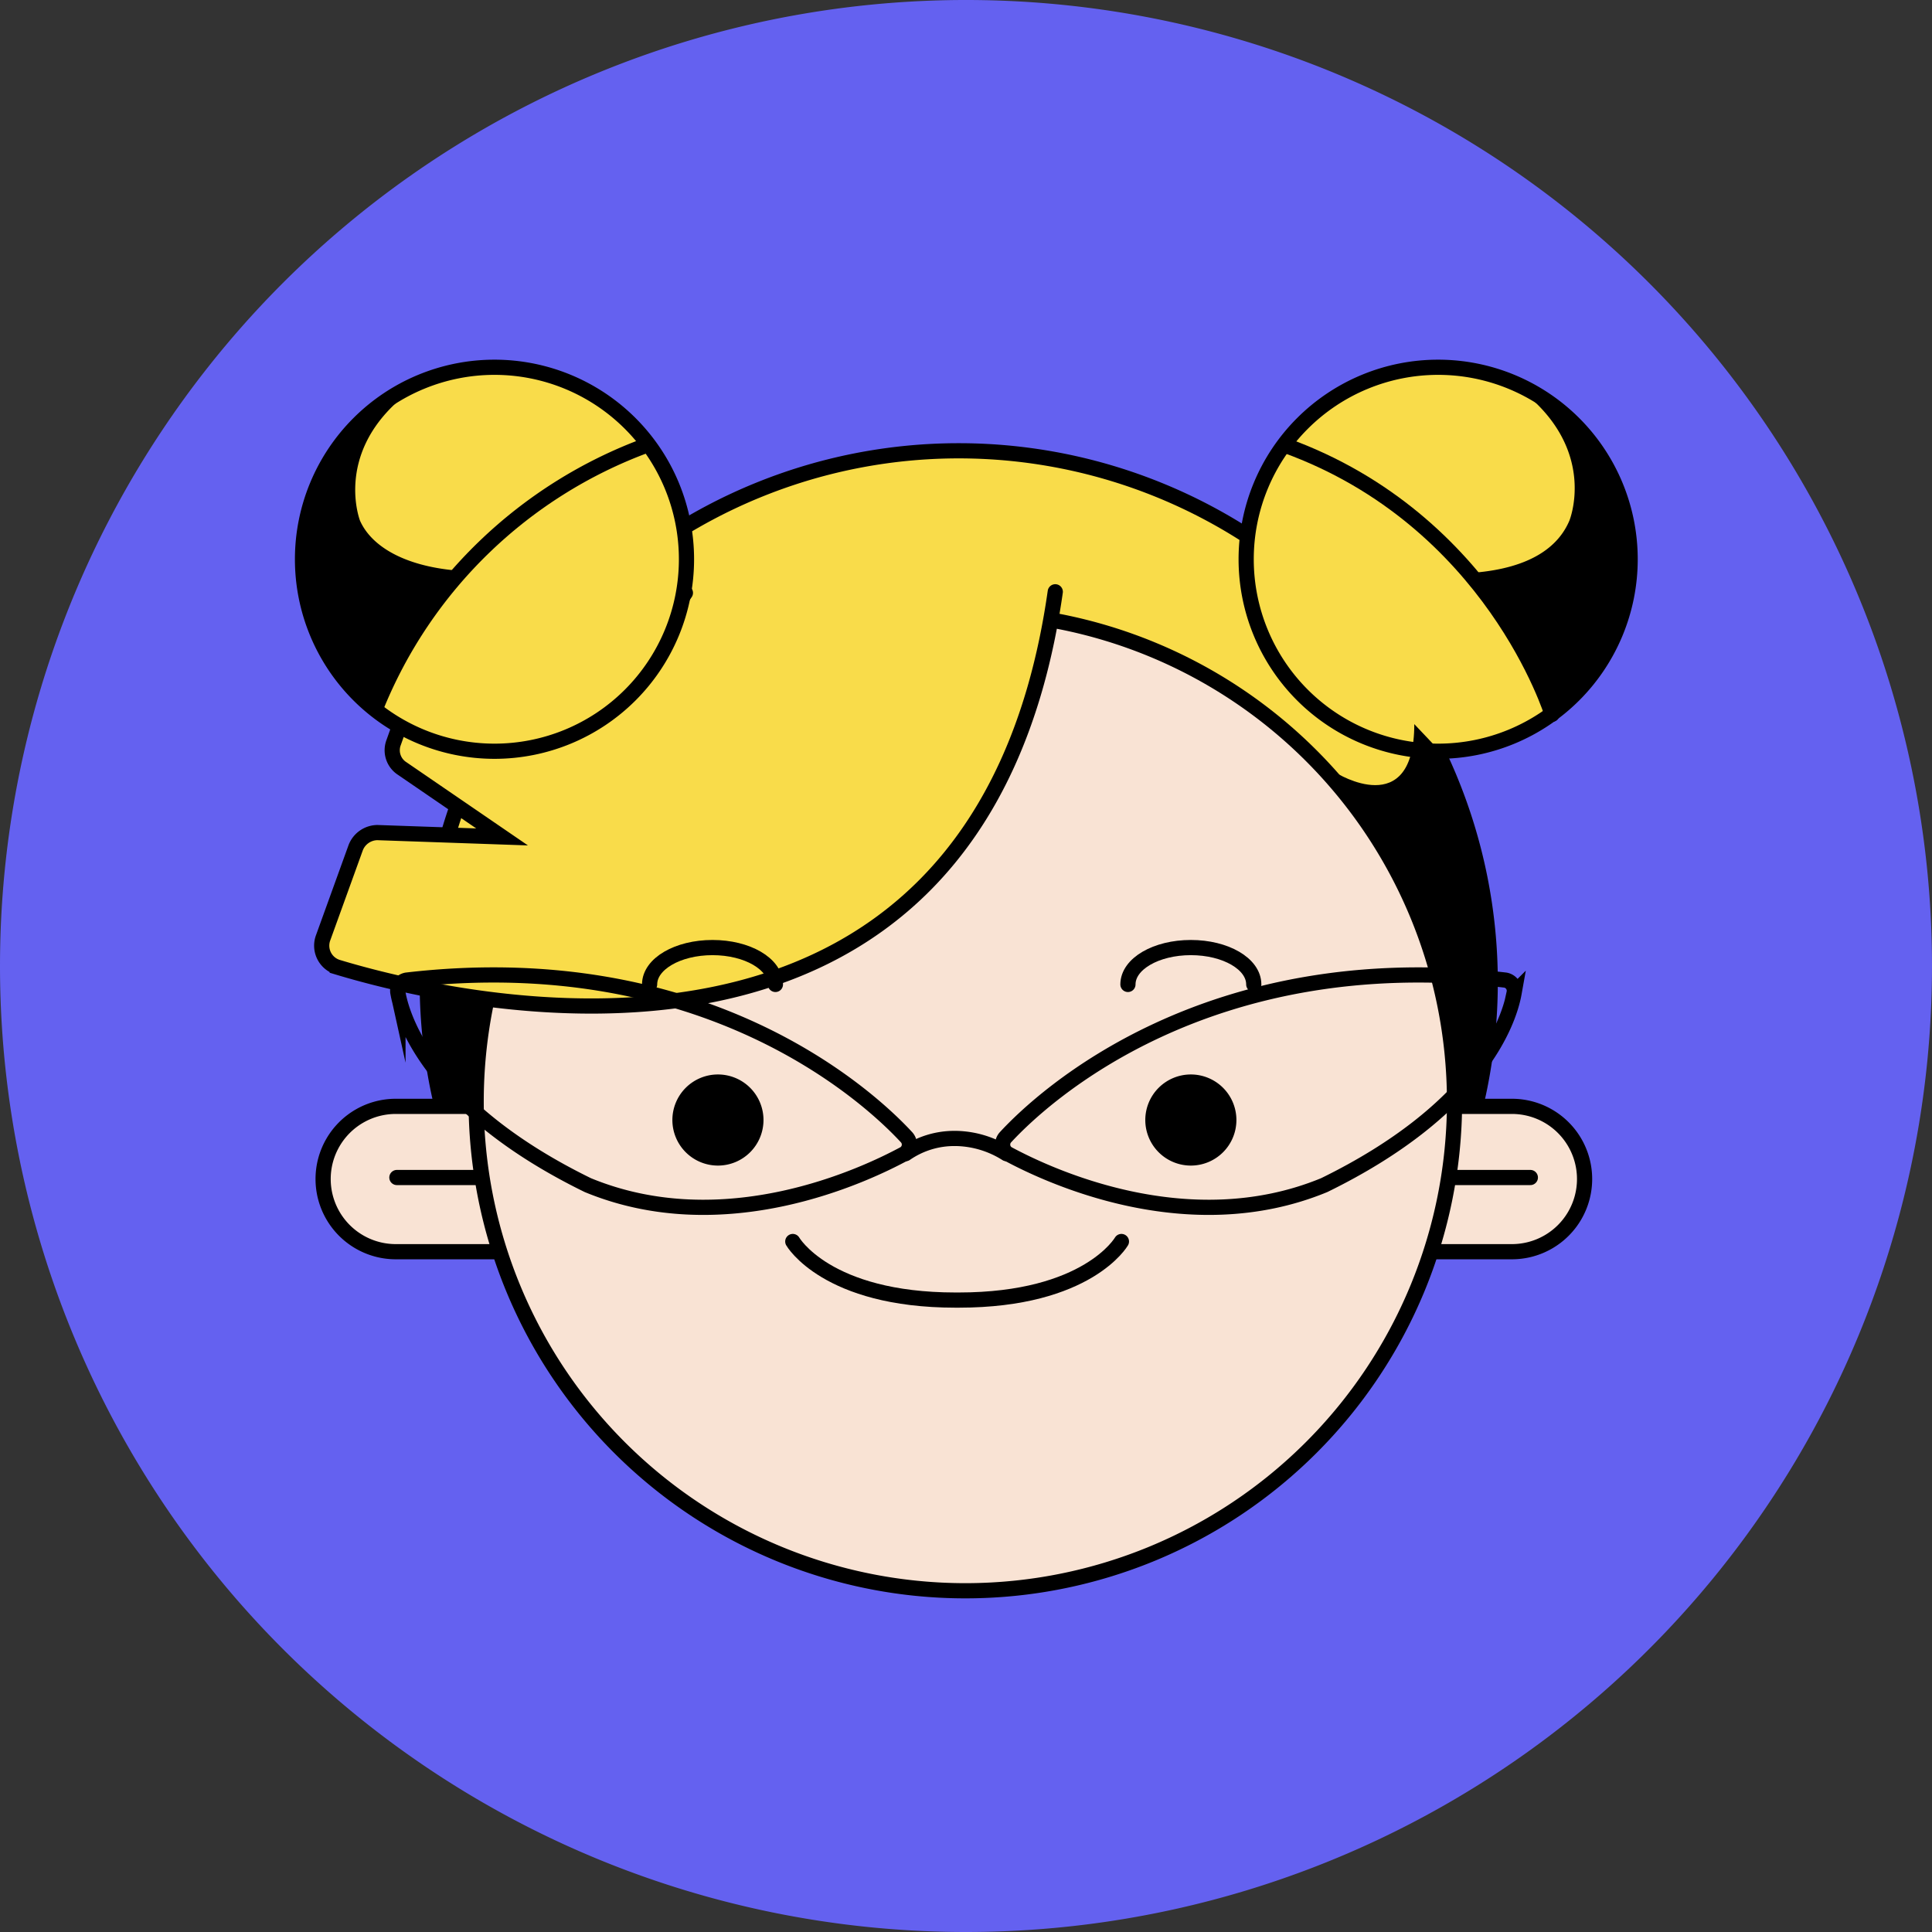 <?xml version="1.0" encoding="UTF-8"?> <svg xmlns="http://www.w3.org/2000/svg" viewBox="0 0 178.12 178.12"><rect x="0" y="0" width="178.12" height="178.12" fill="#333333" stroke="none"/> <defs> <style>.cls-1{fill:#6461f0;}.cls-2,.cls-5{fill:#f9dc4a;}.cls-2,.cls-3,.cls-4{stroke:#000;stroke-linecap:round;stroke-miterlimit:10;stroke-width:1.4px;}.cls-3{fill:#f9e3d4;}.cls-4{fill:none;}.cls-6{fill:#fff;}</style> </defs> <g id="Layer_2" data-name="Layer 2"> <g id="Layer_1-2" data-name="Layer 1"> <path class="cls-1" d="M89.06,178.12A89.06,89.06,0,1,0,0,89.06,89.06,89.06,0,0,0,89.06,178.12Z"></path> <path class="cls-2" d="M88.39,139.56a49,49,0,1,0-49-49A49,49,0,0,0,88.39,139.56Z"></path> <path class="cls-3" d="M47.09,102H36.49a6.7,6.7,0,1,0,0,13.4h10.6a6.7,6.7,0,0,0,0-13.4Z"></path> <path class="cls-4" d="M36.59,108.56h12.1"></path> <path class="cls-3" d="M139.39,102h-10.6a6.7,6.7,0,1,0,0,13.4h10.6a6.7,6.7,0,1,0,0-13.4Z"></path> <path class="cls-4" d="M128.89,108.56h12.2"></path> <path class="cls-3" d="M89,146.66a45.1,45.1,0,1,0-45.1-45.1A45.1,45.1,0,0,0,89,146.66Z"></path> <path class="cls-5" d="M97.29,54.56c-7.1,49.8-55.6,37.8-66.2,34.6a2.08,2.08,0,0,1-1.3-2.7l3-8.3a2.17,2.17,0,0,1,2-1.4l11.5.4-9.2-6.3a2,2,0,0,1-.8-2.4l2.6-7.3a2,2,0,0,1,2.7-1.2c4.3,1.8,14.9,4.8,21.6-5.3"></path> <path class="cls-4" d="M97.29,54.56c-7.1,49.8-55.6,37.8-66.2,34.6a2.08,2.08,0,0,1-1.3-2.7l3-8.3a2.17,2.17,0,0,1,2-1.4l11.5.4-9.2-6.3a2,2,0,0,1-.8-2.4l2.6-7.3a2,2,0,0,1,2.7-1.2c4.3,1.8,14.9,4.8,21.6-5.3"></path> <path class="cls-6" d="M143.09,65.86s-5.5-17.9-24.6-24.8Z"></path> <path class="cls-4" d="M138.79,90.36c-27.5-3.2-42.6,10.7-46.1,14.5a1,1,0,0,0,.2,1.5c3.7,2,16.6,8.1,29.2,2.9,14.1-6.9,17-14.9,17.5-17.7A1,1,0,0,0,138.79,90.36Z"></path> <path class="cls-4" d="M37.49,90.36c27.5-3.2,42.6,10.7,46.1,14.5a1,1,0,0,1-.2,1.5c-3.7,2-16.6,8.1-29.2,2.9-14.1-6.9-17-14.9-17.5-17.7A1,1,0,0,1,37.49,90.36Z"></path> <path class="cls-4" d="M83.49,106.36a7.89,7.89,0,0,1,4.6-1.4h.1a9,9,0,0,1,4.6,1.4"></path> <path d="M66.19,107.46a4.2,4.2,0,1,0-4.2-4.2A4.2,4.2,0,0,0,66.19,107.46Z"></path> <path d="M109.79,107.46a4.2,4.2,0,1,0-4.2-4.2A4.2,4.2,0,0,0,109.79,107.46Z"></path> <path class="cls-4" d="M115.59,90.76c0-1.9-2.6-3.4-5.8-3.4s-5.8,1.5-5.8,3.4"></path> <path class="cls-4" d="M71.49,90.76c0-1.9-2.6-3.4-5.8-3.4s-5.8,1.5-5.8,3.4"></path> <path class="cls-4" d="M103.39,114.46s-3.1,5.4-15,5.4h-.3c-11.9,0-15-5.4-15-5.4"></path> <path class="cls-2" d="M45.59,69.26a17.7,17.7,0,1,0-17.7-17.7A17.7,17.7,0,0,0,45.59,69.26Z"></path> <path class="cls-4" d="M34.69,65.16a42.86,42.86,0,0,1,24.9-24.1"></path> <path d="M33.19,48s-2.3-5.9,3.6-11.1a11.58,11.58,0,0,0-2.1.5l-1.4,1.7c-.5-.2-1.8.5-4.5,6.6-4.8,10.7,6,19.6,6,19.6l1.9-4.9s1.1-.8,5.4-7.8C37.09,52.16,34.19,50.26,33.19,48Z"></path> <path class="cls-2" d="M132.59,69.26a17.7,17.7,0,1,0-17.7-17.7A17.7,17.7,0,0,0,132.59,69.26Z"></path> <path class="cls-4" d="M143.09,65.86s-5.5-17.9-24.6-24.8"></path> <path d="M144.69,48s2.5-6.1-3.8-11.5a11.52,11.52,0,0,1,2.2.5l1.5,1.8c.6-.2,1.9.5,4.7,6.8,5,11.1-6.3,20.4-6.3,20.4l-2-5.1s-.6-.9-5.1-8.1C141.19,52.36,143.69,50.36,144.69,48Z"></path> <path d="M123.19,71.26s7.2,4.5,7.2-4.5l1.8,1.9,4.1,11.4.8,14-.8,7.8h-2.1s-1.4-16.7-6-22.5S122.49,70.86,123.19,71.26Z"></path> <path d="M45.09,92.16c-.9.7-1.2,9.9-1.2,9.9h-3.1c-.7-1.5-1.3-10.7-1.3-10.7"></path> </g> </g> </svg> 